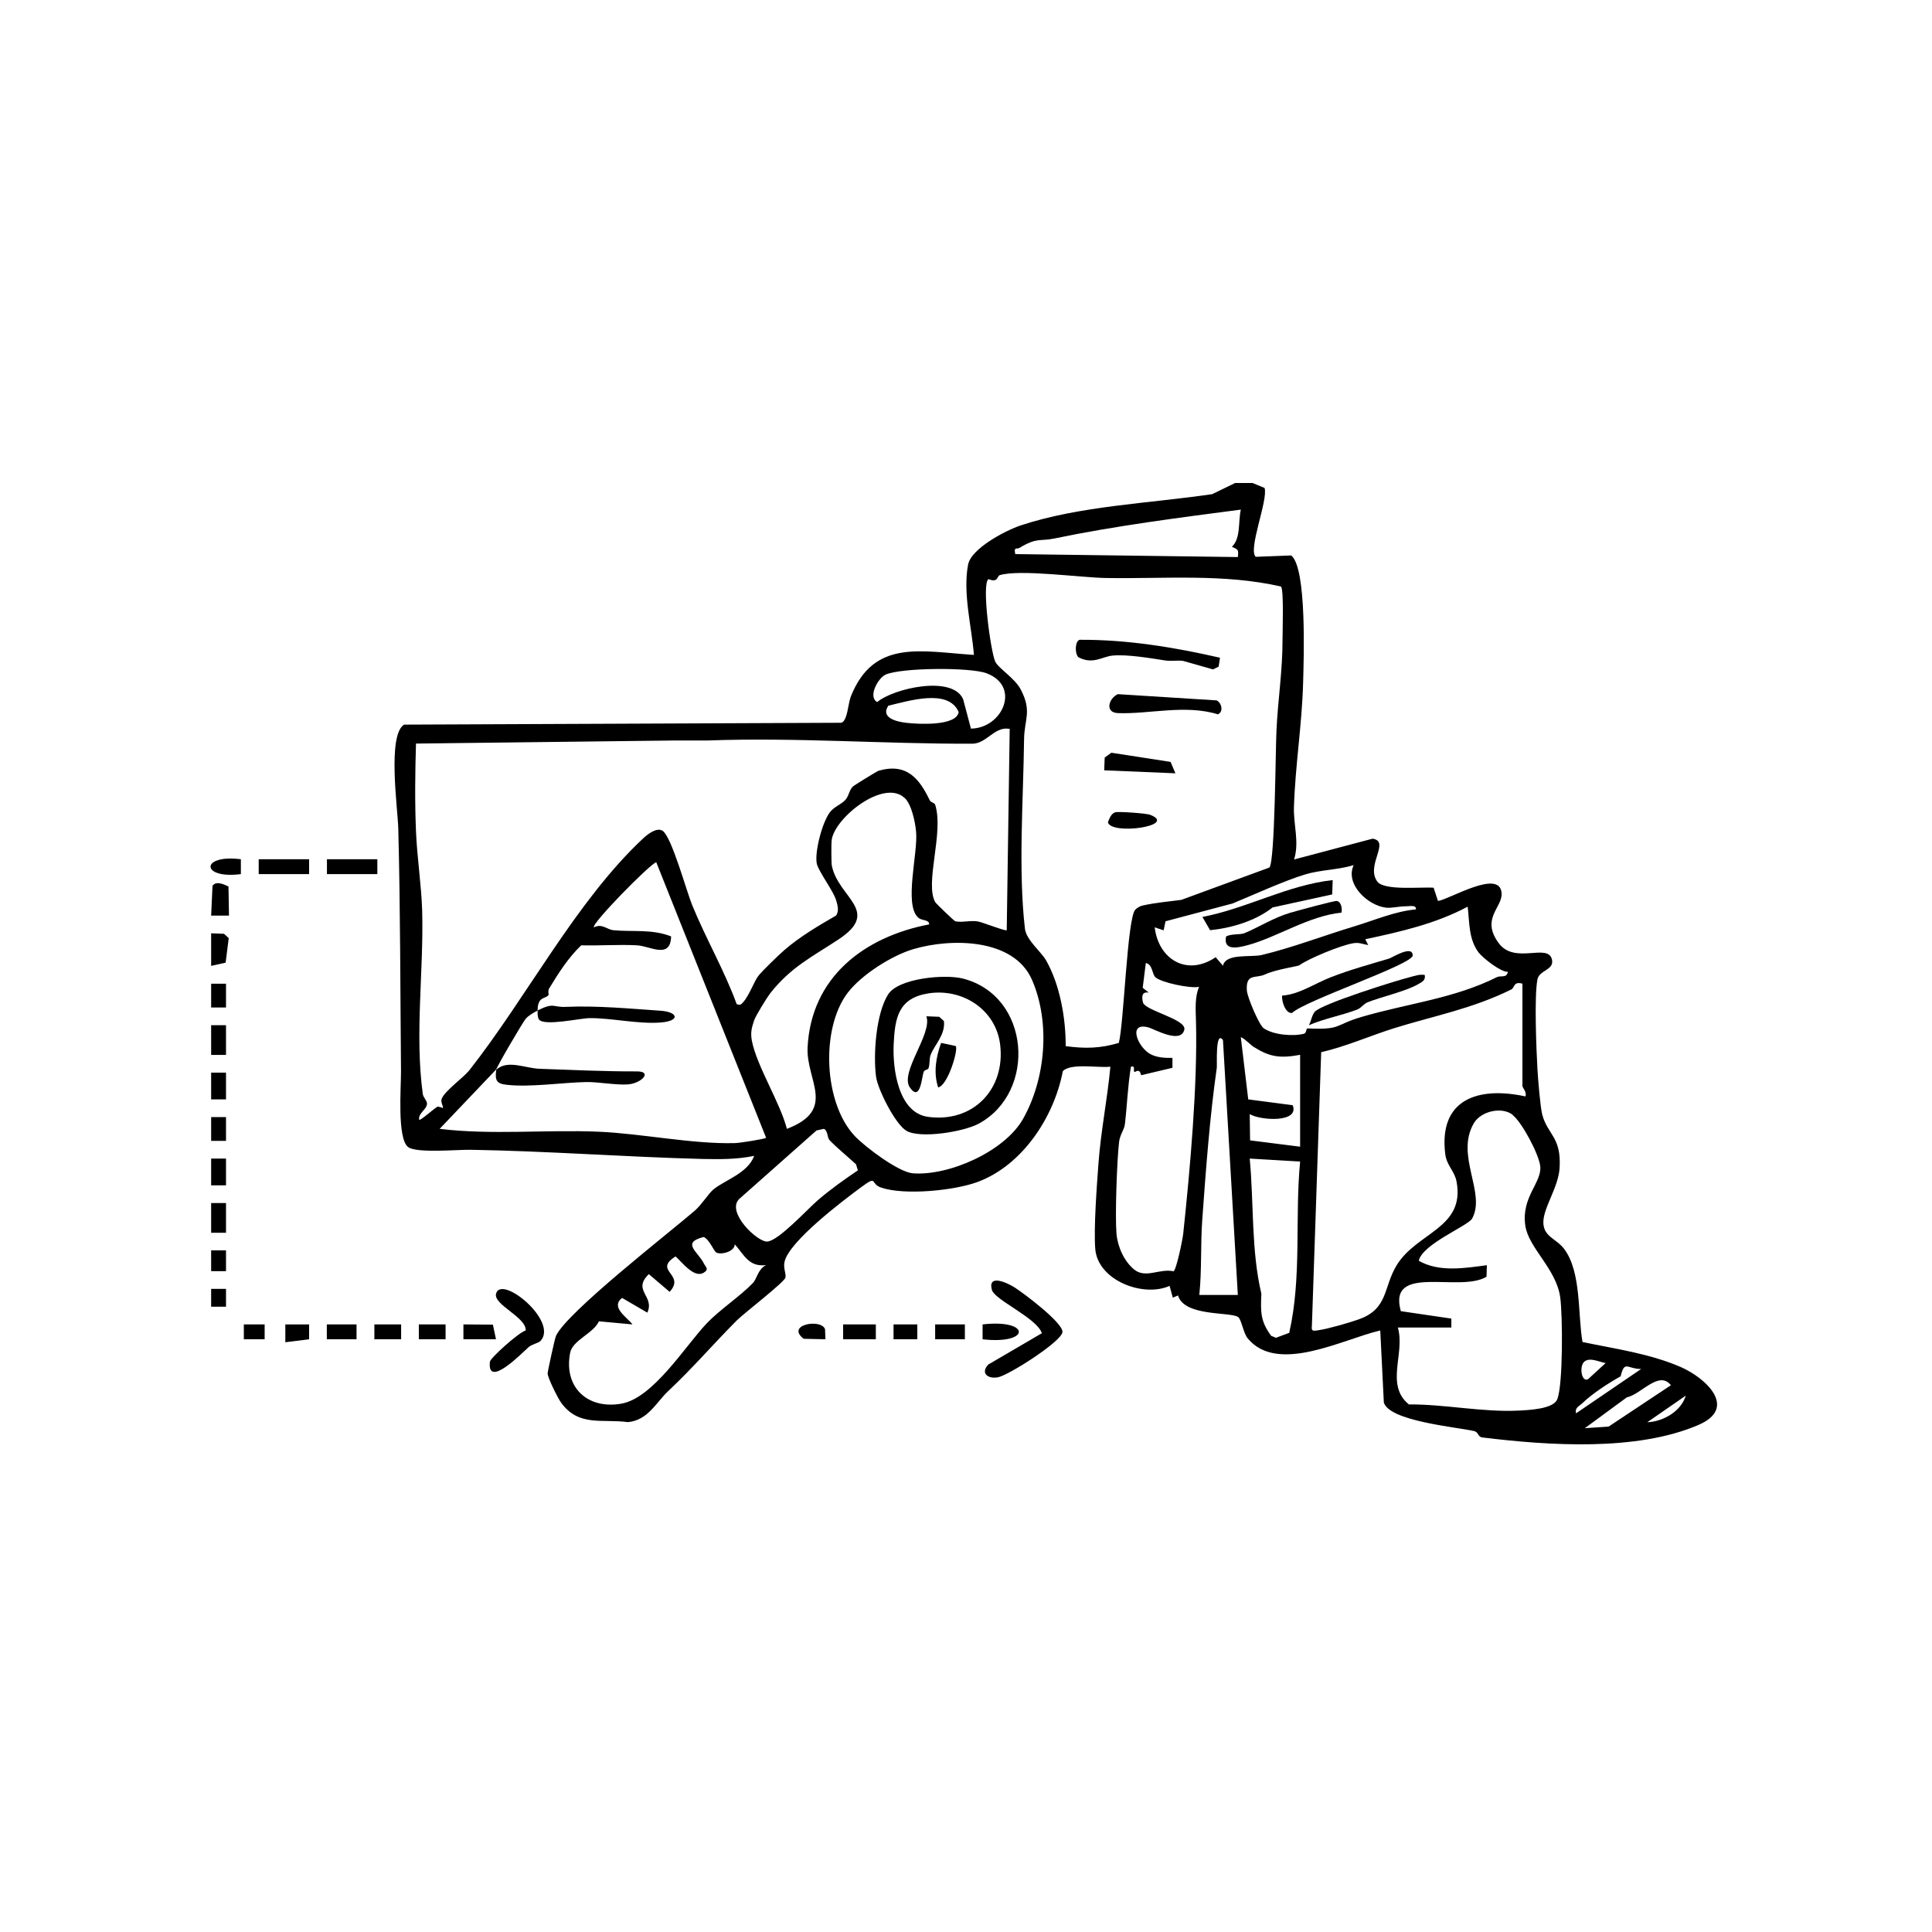 <svg xmlns="http://www.w3.org/2000/svg" width="156" height="156" viewBox="0 0 156 156" fill="none"><g clip-path="url(#clip0_19_233)"><path d="M101.139 39L102.109 39.4C102.409 40.38 100.739 44.4 101.399 44.96L104.259 44.85C105.539 45.86 105.269 53.33 105.219 55.17C105.129 58.49 104.579 61.88 104.479 65.2C104.439 66.62 104.929 68.02 104.489 69.4L110.829 67.72C112.299 67.94 110.249 69.86 111.209 71.18C111.759 71.94 114.769 71.6 115.759 71.68L116.109 72.75C117.049 72.62 121.139 70.1 121.249 72.14C121.309 73.29 119.549 74.18 121.019 76.16C122.309 77.9 124.969 76.13 125.309 77.46C125.529 78.34 124.279 78.32 124.139 79.09C123.879 80.45 124.049 84.69 124.139 86.28C124.179 87.05 124.369 89.38 124.529 90C124.959 91.62 126.089 91.81 125.929 94.32C125.829 95.89 124.609 97.52 124.619 98.7C124.629 99.88 125.659 99.99 126.309 100.86C127.699 102.73 127.389 106.12 127.779 108.36C130.439 108.92 133.199 109.29 135.709 110.38C137.729 111.26 140.339 113.67 137.159 115.05C132.159 117.21 125.039 116.72 119.709 116.07C119.289 116.02 119.429 115.65 119.019 115.55C117.549 115.22 112.199 114.75 111.739 113.25L111.449 107.43C108.499 108.1 103.169 111 100.749 108.07C100.389 107.64 100.239 106.52 99.969 106.34C99.319 105.91 95.619 106.32 95.119 104.6L94.699 104.78L94.439 103.83C92.279 104.79 88.649 103.37 88.439 100.86C88.299 99.23 88.569 95.64 88.699 93.91C88.889 91.32 89.419 88.72 89.659 86.13C88.719 86.25 86.469 85.81 85.819 86.49C85.109 90.19 82.579 94.07 78.959 95.43C77.089 96.13 73.049 96.54 71.139 95.89C70.239 95.58 70.889 94.86 69.549 95.85C68.059 96.95 63.719 100.23 63.349 101.88C63.229 102.4 63.489 102.82 63.419 103.16C63.339 103.53 60.049 106.06 59.489 106.62C57.599 108.52 55.979 110.42 53.949 112.33C52.999 113.22 52.309 114.69 50.699 114.83C48.639 114.55 46.759 115.22 45.329 113.29C45.049 112.92 44.219 111.24 44.219 110.9C44.219 110.74 44.799 108.05 44.899 107.85C45.839 105.9 53.949 99.61 56.109 97.75C56.659 97.27 57.239 96.33 57.619 96.03C58.559 95.27 60.369 94.74 60.899 93.33C59.519 93.62 58.109 93.61 56.699 93.58C50.469 93.42 44.189 92.94 38.009 92.84C36.919 92.82 33.679 93.13 32.969 92.63C32.049 91.98 32.389 87.79 32.379 86.5C32.319 80.03 32.329 73.4 32.159 66.88C32.119 65.32 31.259 59.34 32.629 58.51L67.939 58.36C68.439 58.19 68.479 56.79 68.699 56.24C70.559 51.57 74.379 52.61 78.639 52.88C78.459 50.59 77.729 47.89 78.169 45.59C78.419 44.28 81.219 42.82 82.429 42.42C87.209 40.84 92.889 40.64 97.879 39.9L99.729 39H101.169H101.139ZM100.179 41.15C95.149 41.81 90.099 42.45 85.139 43.48C83.949 43.73 83.749 43.37 82.319 44.24C82.109 44.37 81.839 44.11 81.979 44.74L99.949 44.98C100.029 44.33 99.949 44.38 99.469 44.15C100.199 43.47 99.969 42.13 100.189 41.16L100.179 41.15ZM102.509 70.03C102.949 69.43 102.989 60.56 103.069 58.98C103.179 56.55 103.569 54.13 103.559 51.57C103.559 50.85 103.669 47.67 103.439 47.36C98.819 46.3 94.009 46.75 89.279 46.67C87.279 46.64 82.339 45.95 80.729 46.44C80.499 46.51 80.599 47.09 79.819 46.76C79.239 47.1 79.989 52.58 80.359 53.42C80.609 53.96 81.939 54.75 82.419 55.67C83.349 57.44 82.709 58.08 82.689 59.69C82.629 64.58 82.209 70.23 82.759 74.99C82.869 75.91 84.069 76.84 84.469 77.55C85.589 79.52 86.059 82.22 86.049 84.47C87.599 84.68 88.829 84.66 90.339 84.21C90.749 82.66 91.019 74.12 91.669 73.45C91.809 73.31 92.059 73.16 92.249 73.12C93.359 72.87 94.439 72.79 95.389 72.66L102.499 70.05L102.509 70.03ZM78.409 58.83C80.949 58.8 82.459 55.41 79.649 54.36C78.349 53.87 72.749 53.9 71.489 54.48C70.899 54.76 70.059 56.26 70.829 56.69C72.139 55.58 76.909 54.49 77.769 56.46L78.399 58.83H78.409ZM71.729 56.98C71.059 57.98 72.449 58.29 73.239 58.37C74.129 58.47 77.219 58.65 77.409 57.5C76.589 55.56 73.349 56.61 71.729 56.98ZM81.499 58.85C80.289 58.64 79.669 60.05 78.509 60.05C71.469 60.08 64.259 59.53 57.169 59.79H54.559L33.589 60.04C33.519 62.37 33.489 64.75 33.589 67.11C33.669 69.16 34.029 71.51 34.089 73.55C34.219 78.46 33.479 83.5 34.139 88.34C34.179 88.61 34.479 88.88 34.479 89.11C34.479 89.58 33.739 89.89 33.849 90.42C33.929 90.51 35.069 89.5 35.289 89.38C35.429 89.3 35.749 89.49 35.759 89.46C35.829 89.35 35.559 89.02 35.659 88.74C35.869 88.12 37.409 87.02 37.879 86.44C42.519 80.56 46.499 72.77 51.939 67.69C52.299 67.36 53.029 66.78 53.499 67.08C54.229 67.55 55.419 71.93 55.889 73.08C57.009 75.82 58.489 78.35 59.489 81.09C59.819 81.16 59.799 81.14 59.989 80.94C60.499 80.4 60.889 79.22 61.249 78.78C61.619 78.32 62.859 77.13 63.349 76.7C64.599 75.62 66.099 74.74 67.519 73.92C67.759 73.53 67.639 73.12 67.519 72.71C67.319 71.97 66.059 70.32 65.949 69.72C65.769 68.77 66.409 66.32 67.039 65.55C67.389 65.12 67.899 64.97 68.249 64.6C68.539 64.29 68.559 63.83 68.849 63.52C68.929 63.43 70.809 62.28 70.919 62.24C73.219 61.57 74.229 62.87 75.079 64.63C75.169 64.81 75.459 64.8 75.519 65C76.219 67.27 74.649 71.31 75.519 72.85C75.579 72.95 77.029 74.36 77.139 74.39C77.699 74.51 78.399 74.29 78.999 74.41C79.349 74.48 81.219 75.21 81.289 75.11L81.529 58.84L81.499 58.85ZM73.039 64.43C71.379 62.86 67.369 66.03 67.149 67.86C67.119 68.13 67.119 69.69 67.169 69.91C67.699 72.5 71.159 73.56 67.729 75.84C65.579 77.26 63.859 78.08 62.179 80.22C61.919 80.56 61.019 82.01 60.889 82.4C60.689 83 60.589 83.38 60.709 84.03C61.099 86.07 62.979 89 63.539 91.15C67.599 89.6 65.079 87.24 65.209 84.58C65.489 78.9 69.789 75.64 75.029 74.64C75.029 74.23 74.439 74.37 74.139 74.09C72.969 73.04 74.139 68.88 73.969 67.15C73.899 66.38 73.609 64.96 73.049 64.43H73.039ZM40.049 86.37L35.499 91.15C39.729 91.66 44.059 91.2 48.329 91.38C51.839 91.53 55.879 92.39 59.339 92.3C59.679 92.3 61.779 91.97 61.859 91.87L52.989 69.62C52.459 69.78 47.689 74.64 47.959 74.88C48.609 74.54 49.009 75.06 49.529 75.11C51.079 75.26 52.639 75 54.189 75.61C54.139 77.49 52.499 76.38 51.429 76.33C49.939 76.25 48.429 76.37 46.929 76.33C45.889 77.33 45.109 78.55 44.349 79.8C44.209 80.03 44.329 80.27 44.289 80.34C44.069 80.68 43.409 80.41 43.409 81.59C44.769 80.91 44.599 81.35 45.689 81.3C48.229 81.19 50.799 81.44 53.319 81.61C54.769 81.71 54.939 82.43 53.369 82.56C51.549 82.71 49.369 82.19 47.609 82.21C46.849 82.21 43.959 82.88 43.519 82.32C43.389 82.09 43.409 81.85 43.409 81.6C43.119 81.74 42.649 82.02 42.449 82.26C42.209 82.55 40.089 86.15 40.059 86.39C40.959 85.53 42.409 86.26 43.569 86.3C46.139 86.39 48.859 86.52 51.439 86.51C52.709 86.51 51.799 87.48 50.699 87.56C49.779 87.63 48.229 87.35 47.339 87.37C45.379 87.41 42.809 87.81 40.899 87.59C40.069 87.5 39.959 87.21 40.069 86.37H40.049ZM109.289 69.86C108.039 70.24 106.639 70.23 105.409 70.6C103.759 71.09 101.109 72.3 99.529 72.95L94.109 74.39L93.959 75.12L93.239 74.88C93.529 77.43 95.819 78.88 98.159 77.29L98.749 77.98C98.959 76.95 101.009 77.32 101.889 77.11C104.349 76.52 106.929 75.53 109.349 74.8C110.979 74.31 112.639 73.58 114.329 73.43C114.389 73.03 113.769 73.19 113.489 73.18C112.959 73.18 112.369 73.34 111.919 73.29C110.429 73.12 108.579 71.37 109.309 69.84L109.289 69.86ZM119.429 76.96C118.579 75.88 118.659 74.5 118.509 73.21C115.919 74.59 113.099 75.23 110.239 75.84L110.479 76.31C110.029 76.24 109.769 76.08 109.279 76.16C108.229 76.33 105.629 77.42 104.919 77.94C104.799 78.03 103.019 78.27 102.149 78.68C101.399 79.03 100.579 78.56 100.679 79.98C100.709 80.51 101.669 82.77 102.029 83.02C102.789 83.56 104.379 83.7 105.289 83.47C105.499 83.42 105.459 83.03 105.569 83.04C108.369 83.17 107.689 82.77 109.949 82.11C113.659 81.02 117.389 80.64 120.869 78.9C121.179 78.75 121.679 79 121.749 78.47C121.179 78.5 119.749 77.36 119.429 76.95V76.96ZM82.609 90.34C84.439 87.09 84.819 82.57 83.339 79.14C81.859 75.71 76.729 75.76 73.779 76.63C72.019 77.14 69.569 78.7 68.449 80.16C66.239 83.06 66.509 89.11 69.039 91.75C69.879 92.63 72.559 94.65 73.709 94.74C76.629 94.96 81.129 92.97 82.609 90.34ZM93.289 78.9C93.019 78.65 93.069 77.86 92.519 77.76L92.269 79.76L92.759 80.15C92.209 80.05 92.169 80.45 92.289 80.94C92.459 81.61 95.829 82.3 95.629 83.14C95.339 84.34 93.209 83.08 92.699 82.95C91.029 82.52 91.879 84.6 92.919 85.13C93.439 85.4 94.089 85.43 94.669 85.42V86.22L92.139 86.82C92.009 86.18 91.659 86.61 91.599 86.55C91.469 86.43 91.729 86.03 91.319 86.13C91.059 87.67 91.009 89.28 90.829 90.78C90.769 91.25 90.419 91.63 90.359 92.22C90.189 93.67 90.029 98.11 90.149 99.6C90.239 100.65 90.749 101.82 91.569 102.5C92.499 103.27 93.629 102.4 94.749 102.65C94.979 102.6 95.489 100.08 95.539 99.62C96.089 94.45 96.709 87.55 96.569 82.44C96.549 81.52 96.459 80.53 96.819 79.68C96.119 79.84 93.739 79.33 93.279 78.9H93.289ZM122.939 79.43C122.199 79.21 122.309 79.75 122.039 79.89C118.859 81.47 115.669 82.05 112.549 83.03C110.579 83.65 108.689 84.5 106.679 84.96L105.929 107.06C105.849 107.57 106.139 107.45 106.509 107.4C107.229 107.3 108.999 106.79 109.719 106.53C112.109 105.68 111.689 103.95 112.769 102.17C114.409 99.48 118.319 99.19 117.609 95.4C117.449 94.55 116.819 94.12 116.699 93.2C116.139 88.73 119.379 87.71 123.169 88.53C123.309 88.2 122.929 87.82 122.929 87.69V79.44L122.939 79.43ZM101.279 84.57C100.909 84.33 100.599 83.93 100.189 83.74L100.789 88.77L104.379 89.24C104.949 90.68 101.769 90.48 100.909 89.96L100.939 92.08L104.979 92.59V85.17C103.429 85.46 102.559 85.37 101.279 84.56V84.57ZM98.749 83.98C98.109 83.14 98.289 86 98.249 86.23C97.689 90.12 97.369 94.43 97.079 98.46C96.929 100.47 97.049 102.55 96.839 104.56H99.949L98.749 83.99V83.98ZM122.159 90.03C121.289 89.33 119.589 89.71 119.009 90.69C117.479 93.3 120.009 96.31 118.869 98.39C118.539 98.99 114.859 100.44 114.559 101.8C116.209 102.75 118.279 102.39 120.059 102.16L120.029 103.09C117.869 104.41 112.029 101.98 113.109 105.87L117.189 106.47V107.19H112.869C113.479 109.29 111.819 111.81 113.759 113.4C116.639 113.38 119.709 114.04 122.579 113.9C123.459 113.86 125.429 113.77 125.739 112.99C126.219 111.81 126.179 106.17 125.979 104.74C125.649 102.43 123.419 100.77 123.159 98.95C122.829 96.65 124.499 95.5 124.369 94.18C124.269 93.21 122.909 90.65 122.149 90.04L122.159 90.03ZM66.959 92.03C66.799 91.86 66.839 91.25 66.519 91.15L65.929 91.28L59.679 96.82C58.629 97.88 61.139 100.29 61.949 100.25C62.859 100.2 65.209 97.62 66.049 96.9C67.049 96.04 68.189 95.23 69.269 94.5L69.119 94.01C68.479 93.42 67.529 92.64 66.959 92.04V92.03ZM104.979 93.79L100.909 93.55C101.249 97.15 101.019 100.97 101.849 104.46C101.779 105.99 101.789 106.7 102.639 107.86L103.029 108.02L104.099 107.62C105.129 103.08 104.539 98.4 104.979 93.79ZM57.829 101.14C57.629 100.99 57.269 100.07 56.819 99.88C54.969 100.35 56.369 101.06 56.839 102.03C56.979 102.31 57.279 102.48 56.829 102.76C56.049 103.25 55.049 101.89 54.549 101.45C52.689 102.62 55.389 102.88 54.069 104.31L52.389 102.88C51.019 104.22 52.889 104.63 52.269 105.99L50.229 104.8C49.269 105.56 50.629 106.35 51.069 106.94L48.359 106.69C47.929 107.66 46.239 108.21 46.039 109.22C45.489 112.01 47.439 113.82 50.169 113.34C52.749 112.89 55.319 108.69 57.079 106.84C58.109 105.76 59.799 104.64 60.789 103.6C61.139 103.23 61.179 102.51 61.849 102.15C60.469 102.32 60.089 101.33 59.329 100.47C59.319 101.1 58.139 101.35 57.819 101.12L57.829 101.14ZM129.649 110.06C129.149 109.98 128.419 109.59 127.959 109.92C127.499 110.25 127.669 111.62 128.219 111.37L129.659 110.05L129.649 110.06ZM132.529 110.54C131.369 110.54 131.189 109.8 130.859 111.13C129.849 111.7 128.589 112.51 127.759 113.31C127.499 113.56 127.149 113.65 127.259 114.12L132.529 110.53V110.54ZM127.979 115.32L129.889 115.19L134.919 111.85C133.949 110.62 132.519 112.59 131.359 112.83L127.979 115.31V115.32ZM133.009 114.84C134.279 114.79 135.739 113.97 136.119 112.69L133.009 114.84Z" fill="black"></path><path d="M84.129 107.66C83.729 106.42 80.309 104.97 80.089 104.15C79.729 102.79 81.429 103.63 81.949 103.97C82.709 104.46 85.819 106.8 85.789 107.55C85.759 108.3 81.419 111.06 80.579 111.21C79.739 111.36 79.159 110.86 79.799 110.18L84.109 107.66H84.129Z" fill="black"></path><path d="M42.449 107.42C42.489 106.34 39.789 105.34 40.059 104.44C40.499 102.92 45.099 106.68 43.649 108.27C43.479 108.45 42.959 108.54 42.699 108.76C42.279 109.12 39.299 112.22 39.559 109.95C39.599 109.64 41.889 107.58 42.449 107.43V107.42Z" fill="black"></path><path d="M30.469 69.38H26.399V70.58H30.469V69.38Z" fill="black"></path><path d="M24.959 69.38H20.889V70.58H24.959V69.38Z" fill="black"></path><path d="M18.449 71.57L18.489 73.93H17.049L17.159 71.53C17.439 71.1 18.089 71.41 18.449 71.58V71.57Z" fill="black"></path><path d="M79.339 108.14V106.94C83.239 106.49 83.249 108.59 79.339 108.14Z" fill="black"></path><path d="M18.219 77.73L17.049 77.99V75.36L18.089 75.4L18.469 75.75L18.219 77.73Z" fill="black"></path><path d="M70.719 106.94H68.079V108.14H70.719V106.94Z" fill="black"></path><path d="M39.799 106.96L40.049 108.14H37.419V106.94L39.799 106.96Z" fill="black"></path><path d="M18.249 82.78H17.049V85.18H18.249V82.78Z" fill="black"></path><path d="M18.249 97.14H17.049V99.54H18.249V97.14Z" fill="black"></path><path d="M28.789 106.94H26.389V108.14H28.789V106.94Z" fill="black"></path><path d="M77.909 106.94H75.509V108.14H77.909V106.94Z" fill="black"></path><path d="M19.449 69.38V70.58C16.189 71 16.179 68.96 19.449 69.38Z" fill="black"></path><path d="M32.389 106.94H30.229V108.14H32.389V106.94Z" fill="black"></path><path d="M35.979 106.94H33.819V108.14H35.979V106.94Z" fill="black"></path><path d="M18.249 93.55H17.049V95.71H18.249V93.55Z" fill="black"></path><path d="M18.249 86.61H17.049V88.77H18.249V86.61Z" fill="black"></path><path d="M24.959 106.94V108.14L23.039 108.38V106.94H24.959Z" fill="black"></path><path d="M66.649 108.14L64.889 108.1C63.409 106.95 66.329 106.45 66.619 107.33L66.649 108.14Z" fill="black"></path><path d="M18.249 90.2H17.049V92.12H18.249V90.2Z" fill="black"></path><path d="M74.069 106.94H72.149V108.14H74.069V106.94Z" fill="black"></path><path d="M18.249 79.43H17.049V81.35H18.249V79.43Z" fill="black"></path><path d="M21.369 106.94H19.689V108.14H21.369V106.94Z" fill="black"></path><path d="M18.249 100.96H17.049V102.64H18.249V100.96Z" fill="black"></path><path d="M18.249 104.07H17.049V105.51H18.249V104.07Z" fill="black"></path><path d="M98.509 53.11L98.399 53.83L97.939 54.05L95.509 53.36C95.039 53.31 94.559 53.4 94.089 53.33C92.969 53.16 90.979 52.81 89.799 52.94C89.019 53.02 88.199 53.69 87.069 53.06C86.779 52.78 86.789 51.76 87.179 51.66C91.029 51.64 94.789 52.26 98.519 53.11H98.509Z" fill="black"></path><path d="M98.199 56.54C98.579 56.66 98.869 57.44 98.339 57.68C95.729 56.86 92.749 57.68 90.259 57.58C89.199 57.53 89.509 56.4 90.259 56.05L98.189 56.55L98.199 56.54Z" fill="black"></path><path d="M94.909 62.44L89.159 62.2L89.199 61.17L89.739 60.78L94.519 61.52L94.909 62.44Z" fill="black"></path><path d="M90.039 65.59C90.289 65.51 92.549 65.67 92.869 65.79C95.149 66.68 89.739 67.46 89.459 66.4C89.569 66.1 89.719 65.7 90.039 65.59Z" fill="black"></path><path d="M73.199 91.31C72.309 90.81 70.889 88 70.739 86.95C70.499 85.17 70.729 81.85 71.709 80.3C72.549 78.97 76.309 78.65 77.729 79.01C83.209 80.39 83.739 88.18 79.029 90.73C77.829 91.38 74.349 91.96 73.189 91.31H73.199ZM74.969 80.21C72.549 80.59 72.259 82.15 72.159 84.34C72.069 86.33 72.539 89.85 74.929 90.18C78.559 90.68 81.189 87.96 80.759 84.36C80.419 81.52 77.719 79.78 74.959 80.21H74.969Z" fill="black"></path><path d="M103.539 80.39C104.909 80.29 106.139 79.42 107.449 78.91C109.009 78.3 110.599 77.87 112.169 77.4C112.379 77.34 114.069 76.26 114.069 77.15C114.069 77.87 105.369 80.79 104.329 81.79C103.799 81.87 103.459 80.81 103.529 80.38L103.539 80.39Z" fill="black"></path><path d="M115.039 78.71C115.129 79.18 114.819 79.28 114.489 79.48C113.529 80.04 111.499 80.5 110.429 80.93C110.099 81.06 109.919 81.39 109.579 81.52C108.319 82 106.939 82.24 105.689 82.78C105.869 82.45 105.929 81.97 106.159 81.7C106.689 81.07 112.679 79.19 113.879 78.89C114.259 78.79 114.619 78.66 115.029 78.72L115.039 78.71Z" fill="black"></path><path d="M107.609 71.06L107.569 72.22L102.759 73.27C101.379 74.36 99.459 74.93 97.709 75.11L97.089 74.04C100.709 73.34 103.919 71.48 107.619 71.06H107.609Z" fill="black"></path><path d="M108.329 73.69C105.689 73.95 103.159 75.66 100.769 76.31C99.929 76.54 98.759 76.79 98.999 75.62C99.419 75.38 100.129 75.49 100.479 75.35C101.599 74.89 102.819 74.11 104.149 73.71C104.629 73.57 107.759 72.71 107.949 72.75C108.299 72.82 108.389 73.37 108.319 73.69H108.329Z" fill="black"></path><path d="M74.949 86.3C74.919 86.36 74.639 86.38 74.579 86.56C74.429 86.95 74.319 89.02 73.469 87.81C72.619 86.6 75.309 83.47 74.799 82.06L75.839 82.1L76.219 82.45C76.339 83.56 75.469 84.35 75.149 85.16C75.009 85.52 75.109 85.92 74.959 86.29L74.949 86.3Z" fill="black"></path><path d="M77.169 84.47C77.409 84.74 76.509 87.7 75.749 87.8C75.359 86.59 75.579 85.36 75.989 84.21L77.169 84.46V84.47Z" fill="black"></path></g><defs><clipPath id="clip0_19_233"><rect width="156" height="156" fill="white"></rect></clipPath></defs></svg>
